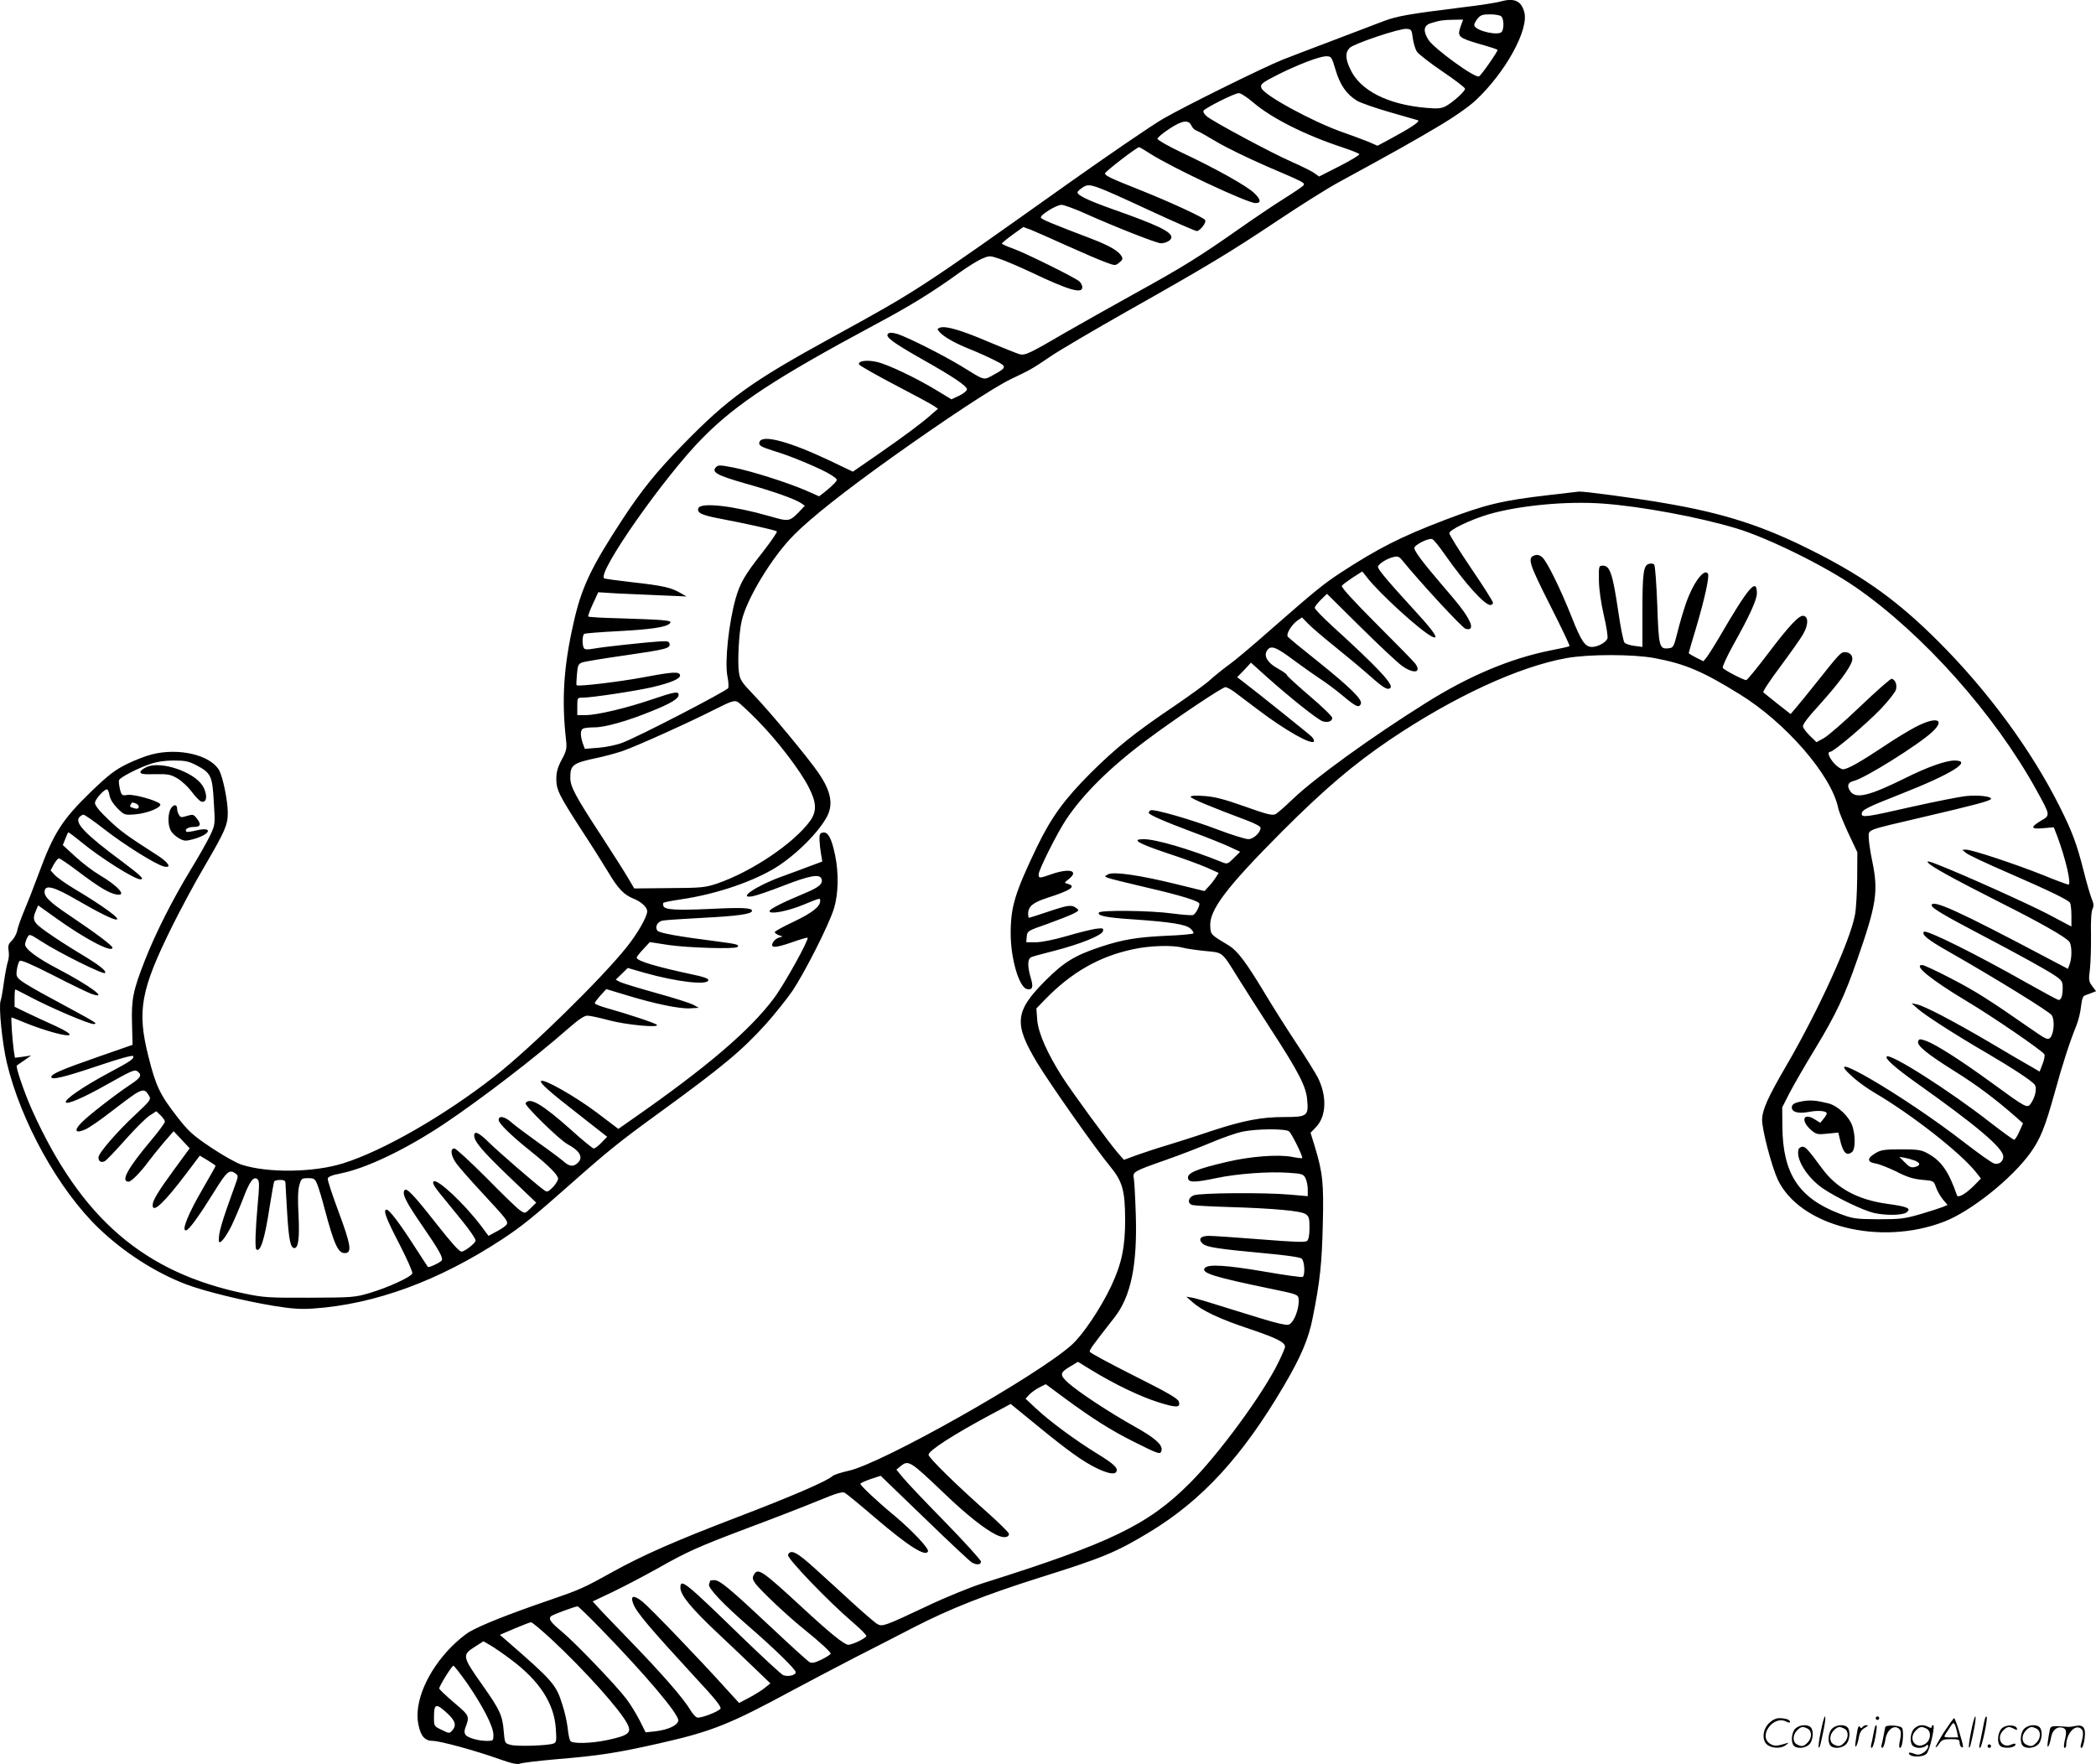 <svg version="1.0" xmlns="http://www.w3.org/2000/svg"
  viewBox="0 0 1199.414 1009.425"
 preserveAspectRatio="xMidYMid meet">
<g transform="translate(-0.654,1010.205) scale(0.1,-0.1)"
fill="#000000" stroke="none">
<path d="M8595 10094 c-27 -8 -126 -23 -220 -34 -305 -38 -371 -49 -451 -79
-44 -17 -176 -67 -294 -112 -118 -44 -246 -94 -285 -109 -112 -45 -549 -261
-680 -336 -66 -38 -313 -207 -550 -375 -856 -608 -852 -606 -1350 -879 -458
-251 -593 -348 -850 -612 -148 -151 -233 -256 -340 -418 -189 -288 -242 -401
-288 -610 -56 -248 -67 -437 -41 -666 5 -44 2 -59 -25 -109 -23 -43 -31 -71
-31 -110 0 -63 15 -93 149 -300 54 -82 121 -189 150 -237 55 -92 88 -126 142
-148 45 -18 79 -49 79 -73 0 -30 -55 -127 -116 -203 -143 -180 -549 -578 -753
-738 -288 -226 -641 -429 -871 -501 -169 -53 -431 -56 -580 -8 -30 9 -109 54
-175 98 -106 71 -129 92 -196 178 -98 126 -122 177 -164 347 -65 259 -43 378
135 738 48 97 133 256 190 352 114 195 130 232 130 300 0 71 -29 211 -51 247
-53 86 -231 127 -384 88 -33 -8 -97 -33 -142 -55 -67 -33 -104 -61 -199 -152
-172 -166 -220 -240 -309 -483 -26 -71 -63 -165 -81 -207 -18 -43 -36 -93 -39
-112 -4 -19 -18 -44 -31 -57 -19 -18 -23 -29 -18 -58 3 -20 1 -48 -5 -63 -5
-15 -15 -67 -22 -115 -6 -48 -15 -97 -19 -108 -12 -32 9 -241 35 -352 80 -338
297 -729 526 -949 146 -140 326 -255 502 -322 107 -40 327 -94 502 -123 100
-16 152 -20 223 -15 353 24 719 158 1083 397 111 73 181 130 389 314 211 187
280 243 499 402 377 274 485 365 623 518 49 55 115 138 148 185 70 104 210
379 239 474 25 82 28 202 6 306 -20 95 -40 132 -68 128 -19 -3 -22 -9 -21 -43
1 -22 5 -59 9 -81 l7 -42 -78 -29 c-44 -17 -113 -42 -154 -57 -144 -52 -257
-128 -168 -113 19 3 99 30 178 61 150 58 206 68 217 40 11 -28 -11 -48 -92
-82 -130 -54 -205 -92 -205 -104 0 -20 102 -1 192 36 100 41 98 41 98 22 0
-32 -48 -69 -151 -118 -60 -28 -109 -55 -109 -60 0 -5 10 -12 22 -17 l23 -8
-23 -7 c-12 -4 -27 -16 -32 -27 -18 -33 11 -33 106 0 48 17 89 29 92 27 9 -10
-136 -272 -194 -348 -137 -183 -384 -394 -809 -690 l-80 -56 -124 94 c-124 93
-304 195 -318 180 -10 -10 46 -60 230 -203 l148 -116 -33 -34 c-17 -18 -37
-33 -44 -33 -6 0 -65 48 -130 107 -165 147 -237 189 -260 152 -7 -13 195 -211
241 -235 71 -38 91 -76 57 -107 -26 -24 -47 -21 -84 12 -18 15 -82 63 -143
106 -60 43 -127 93 -148 111 -40 37 -77 45 -77 17 0 -19 69 -87 180 -176 109
-87 160 -139 160 -160 0 -10 -14 -32 -30 -49 -27 -27 -33 -29 -49 -17 -48 34
-262 220 -314 271 -58 58 -87 72 -87 42 0 -34 46 -88 198 -234 l157 -150 -32
-32 c-32 -31 -32 -31 -59 -13 -16 10 -103 94 -194 187 -92 92 -174 168 -183
168 -26 0 -21 -42 12 -87 16 -22 82 -97 147 -167 137 -148 148 -161 141 -179
-2 -7 -27 -25 -55 -40 l-50 -27 -41 55 c-99 131 -254 276 -274 256 -7 -7 4
-28 34 -65 24 -30 81 -100 127 -156 46 -56 82 -109 80 -118 -3 -16 -63 -62
-80 -62 -14 0 -53 44 -145 160 -127 162 -170 208 -182 191 -14 -22 7 -65 102
-203 96 -140 121 -184 111 -199 -7 -11 -74 -43 -79 -37 -1 2 -37 57 -80 123
-83 129 -141 205 -156 205 -22 0 -4 -49 72 -195 44 -86 78 -162 75 -170 -7
-20 -137 -80 -241 -111 -87 -26 -98 -27 -345 -28 -232 -1 -265 1 -370 23 -579
119 -940 430 -1220 1051 -43 96 -96 249 -87 255 1 1 20 14 42 29 l40 28 -47
-7 -46 -6 -6 38 c-9 64 -18 193 -13 193 2 0 37 -14 78 -31 111 -45 241 -81
253 -69 6 6 -20 23 -80 51 -49 22 -122 56 -162 75 l-72 35 0 49 c0 28 2 50 4
50 3 0 37 -18 78 -39 119 -64 349 -162 372 -159 22 4 24 2 -249 150 -72 38
-145 81 -164 95 -30 23 -33 29 -28 66 3 21 10 44 16 50 7 7 64 -17 190 -81 99
-51 198 -99 220 -107 105 -37 -5 45 -188 141 -121 63 -191 115 -191 142 1 9 6
27 13 39 12 22 12 22 82 -23 99 -64 352 -190 362 -180 12 11 -31 45 -148 115
-57 34 -139 87 -181 117 -83 58 -89 71 -65 127 l12 28 105 -75 c165 -118 320
-199 320 -167 0 12 -95 83 -248 186 -112 75 -145 107 -140 139 5 37 56 23 188
-54 123 -71 201 -110 222 -110 31 0 -73 76 -242 177 -47 28 -96 63 -110 78
l-24 26 18 34 c11 19 24 35 30 35 6 0 56 -34 110 -75 117 -88 174 -123 216
-131 67 -14 16 46 -94 111 -36 21 -98 68 -138 105 l-72 66 14 35 c7 19 15 36
17 38 1 2 35 -23 75 -56 108 -89 304 -213 338 -213 25 0 2 22 -102 100 -212
157 -275 222 -248 255 7 8 18 15 24 15 7 0 60 -37 119 -83 114 -89 295 -202
340 -213 50 -12 30 22 -41 67 -170 109 -205 134 -276 202 -50 47 -76 80 -76
94 0 22 58 85 71 77 4 -2 10 -19 13 -37 4 -20 22 -48 45 -71 39 -38 40 -39
103 -34 72 6 157 43 140 60 -21 21 -153 57 -186 51 -31 -5 -34 -3 -43 33 -5
22 -8 45 -5 52 5 15 106 68 181 93 35 12 82 19 131 19 65 0 86 -4 130 -27 84
-44 92 -61 100 -210 8 -126 8 -129 -19 -188 -16 -33 -66 -123 -114 -201 -103
-170 -199 -359 -260 -514 -69 -176 -79 -225 -75 -366 l3 -121 -195 -68 c-210
-73 -270 -99 -270 -116 0 -19 72 -2 274 66 124 42 192 60 195 53 5 -15 -15
-29 -139 -95 -148 -79 -260 -156 -246 -170 11 -11 103 29 229 100 155 87 165
91 183 76 24 -20 15 -35 -44 -74 -86 -57 -243 -179 -281 -219 -44 -45 -32 -62
24 -37 22 10 85 53 140 96 55 43 120 91 144 107 47 29 60 27 83 -15 9 -17 -2
-30 -78 -101 -107 -99 -214 -223 -214 -247 0 -22 13 -31 34 -23 9 3 61 58 117
121 56 63 119 126 140 140 l40 26 24 -23 c14 -13 25 -29 25 -37 0 -7 -36 -56
-80 -108 -134 -160 -175 -235 -127 -235 15 0 69 55 113 115 16 22 55 70 86
107 l58 67 46 -49 46 -49 -90 -123 c-93 -127 -122 -176 -122 -203 0 -48 67 15
193 182 l77 102 45 -27 c25 -15 45 -29 45 -32 0 -3 -32 -59 -70 -125 -88 -150
-129 -253 -97 -243 18 6 73 82 157 217 75 121 89 133 124 108 17 -12 17 -16
-4 -72 -77 -212 -94 -272 -91 -314 2 -25 36 15 70 82 17 34 48 107 69 161 38
101 61 131 84 108 9 -9 9 -40 -1 -144 -13 -143 -16 -246 -8 -255 23 -22 49 60
77 246 12 74 23 138 26 143 3 4 18 8 35 8 21 0 29 -5 29 -17 0 -10 5 -89 10
-175 9 -150 19 -198 41 -198 23 0 30 58 24 185 -5 87 -4 144 4 173 11 40 13
42 50 42 36 0 40 -3 54 -38 8 -20 27 -82 41 -137 57 -214 80 -261 123 -253 33
6 25 53 -42 233 -36 97 -65 184 -63 193 2 10 25 20 73 29 150 30 376 139 595
285 213 143 519 378 703 540 64 56 96 78 115 78 15 0 70 -12 122 -26 99 -27
294 -45 275 -26 -10 10 -173 64 -292 97 -35 10 -63 22 -63 26 0 5 15 25 33 45
l33 36 116 -35 c160 -49 305 -79 364 -75 l49 3 -32 18 c-18 9 -114 40 -213 67
-100 28 -192 56 -206 63 l-24 13 34 33 35 34 93 -27 c188 -53 368 -74 368 -42
0 8 -28 19 -83 30 -212 45 -327 79 -327 98 0 5 17 27 38 49 l37 40 110 -17
c115 -16 378 -24 391 -11 14 13 -2 17 -117 32 -227 29 -329 48 -340 61 -17 20
-1 52 29 58 15 3 119 10 232 16 200 10 280 22 280 40 0 17 -57 20 -235 11
-202 -9 -264 -5 -272 16 -3 7 -3 16 0 19 3 3 49 12 103 20 184 27 381 91 517
168 115 65 255 198 312 298 42 73 29 149 -44 256 -57 84 -280 353 -371 447
-69 72 -79 86 -85 130 -9 56 0 230 16 295 29 127 175 367 299 491 96 97 284
246 558 442 313 223 580 399 680 448 121 58 118 56 228 130 54 37 252 153 439
259 465 262 593 340 860 518 127 85 284 184 350 220 336 183 422 232 564 316
94 55 180 115 221 153 170 158 307 406 279 506 -17 64 -57 82 -134 61z m3 -86
c14 -14 16 -67 3 -87 -16 -26 -148 3 -158 35 -2 6 6 23 17 37 18 23 29 27 74
27 28 0 57 -5 64 -12z m-234 -60 c-19 -55 -12 -62 110 -98 54 -15 100 -30 102
-33 5 -5 -91 -143 -106 -152 -21 -13 -259 160 -290 210 -31 50 -27 81 13 94
52 16 69 19 129 20 l57 1 -15 -42z m-273 -64 c4 -28 14 -63 24 -78 10 -14 75
-65 146 -113 71 -48 129 -92 129 -99 0 -15 -70 -78 -111 -100 -26 -13 -47 -15
-112 -9 -219 19 -377 99 -433 220 -30 62 -30 98 -3 124 28 25 284 111 324 108
28 -2 30 -5 36 -53z m-442 -181 c25 -87 64 -142 124 -178 23 -13 107 -42 187
-65 80 -23 152 -44 160 -46 16 -6 -36 -41 -158 -107 l-73 -39 -50 22 c-28 11
-96 37 -151 56 -168 59 -447 210 -463 252 -8 22 1 30 98 79 115 57 232 102
272 103 30 0 32 -3 54 -77z m-469 -189 c104 -88 291 -183 502 -253 54 -18 100
-36 103 -41 3 -5 -48 -35 -112 -68 l-118 -60 -27 19 c-14 11 -73 40 -130 65
-116 51 -442 226 -484 259 -16 13 -24 26 -20 34 11 16 177 100 201 100 11 1
49 -24 85 -55z m-355 -132 c5 -12 19 -25 30 -28 11 -4 63 -33 116 -65 54 -32
182 -94 285 -139 213 -91 219 -94 210 -108 -3 -6 -55 -41 -114 -78 -59 -37
-173 -114 -254 -171 -228 -160 -323 -219 -593 -368 -137 -76 -317 -177 -400
-225 -207 -121 -232 -133 -264 -125 -14 4 -94 36 -178 71 -156 67 -246 93
-278 81 -17 -7 -17 -8 0 -27 26 -28 90 -64 179 -99 42 -17 104 -45 137 -62 69
-34 68 -40 -11 -83 -57 -31 -45 -34 -181 50 -107 65 -310 167 -367 185 -31 9
-46 9 -54 1 -17 -17 26 -49 189 -142 185 -104 263 -157 263 -176 0 -8 -20 -24
-44 -36 l-45 -21 -84 51 c-113 69 -280 149 -343 163 -56 13 -108 6 -102 -14 3
-7 95 -59 205 -117 111 -58 212 -112 224 -121 l23 -16 -38 -33 c-57 -51 -157
-125 -310 -231 l-139 -96 -136 65 c-227 107 -381 149 -398 106 -8 -21 7 -29
90 -55 92 -27 273 -104 320 -135 38 -25 38 -26 20 -46 -10 -11 -34 -33 -53
-48 l-36 -28 -75 33 c-101 44 -313 112 -417 132 -73 14 -85 15 -98 2 -28 -29
6 -47 166 -93 167 -47 281 -88 319 -112 l23 -16 -33 -35 c-55 -56 -58 -57
-171 -24 -206 59 -391 80 -405 45 -10 -26 19 -40 120 -59 148 -28 321 -66 329
-74 4 -3 -34 -58 -83 -121 -99 -125 -128 -176 -152 -260 -40 -140 -64 -364
-48 -447 6 -29 8 -59 5 -68 -7 -16 -516 -280 -608 -314 -32 -12 -94 -25 -136
-28 l-77 -6 -12 33 c-15 46 -14 77 5 84 9 3 37 6 64 6 59 0 190 37 324 92 112
45 156 72 156 94 0 22 -25 17 -155 -27 -144 -49 -312 -89 -377 -89 l-48 0 0
50 c0 50 0 50 33 50 49 0 302 38 397 60 109 26 162 49 158 69 -5 21 -41 19
-211 -13 -134 -25 -373 -54 -381 -45 -2 2 -1 30 2 62 4 50 8 60 29 68 13 5
121 23 241 40 242 35 265 41 260 67 -3 14 -12 16 -53 14 -80 -5 -332 -32 -383
-42 -33 -6 -49 -5 -54 3 -11 17 -10 75 2 82 5 3 89 10 187 15 194 10 280 23
302 44 11 12 4 15 -50 20 -35 3 -142 7 -237 10 -96 2 -176 7 -179 10 -3 3 9
35 26 72 l31 67 113 -7 c61 -3 175 -8 252 -11 l140 -6 -35 20 c-53 31 -101 42
-273 61 -87 10 -161 20 -164 23 -37 37 347 584 563 802 194 197 419 344 989
650 199 106 327 185 482 297 45 32 102 68 127 79 45 19 45 19 103 0 32 -11
112 -45 178 -76 216 -103 295 -126 295 -87 0 11 -8 26 -17 34 -25 22 -306 161
-380 188 -35 12 -63 25 -63 29 0 3 28 26 61 50 l61 44 42 -15 c22 -9 115 -50
206 -91 91 -41 191 -84 222 -95 56 -21 57 -21 80 -2 19 15 21 22 12 37 -18 30
-70 60 -172 99 -231 88 -286 111 -289 121 -5 15 89 73 118 73 13 0 74 -22 134
-49 176 -79 411 -171 435 -171 29 0 60 18 60 34 0 32 -78 70 -336 161 -144 51
-207 82 -201 98 2 6 17 19 33 29 38 22 50 18 377 -133 142 -66 264 -119 272
-119 18 0 57 49 48 63 -9 15 -209 107 -373 172 -169 67 -200 82 -200 95 0 10
182 150 195 150 3 0 32 -17 63 -37 124 -80 557 -283 603 -283 34 0 31 21 -8
58 -43 41 -216 138 -420 234 -73 35 -133 69 -133 76 0 7 30 32 68 57 74 49
111 54 127 17z m-2485 -3401 c113 -114 247 -289 295 -385 45 -88 46 -137 7
-192 -94 -129 -337 -292 -535 -359 -67 -22 -89 -24 -272 -25 l-199 -2 -33 56
c-18 31 -87 140 -154 243 -152 232 -179 284 -179 335 0 73 15 84 153 113 43 9
109 27 145 39 81 28 387 166 532 240 84 43 109 51 125 43 11 -5 63 -53 115
-106z m-3556 -477 c26 -10 20 -37 -6 -28 -29 8 -31 10 -23 23 7 13 8 13 29 5z
M8870 7269 c-268 -31 -361 -53 -600 -144 -248 -95 -376 -160 -590 -299 -103
-68 -146 -103 -410 -334 -96 -85 -202 -174 -235 -197 -33 -24 -80 -62 -104
-84 -25 -23 -119 -91 -210 -153 -214 -144 -326 -233 -471 -377 -154 -154 -227
-255 -310 -426 -126 -263 -150 -342 -150 -494 0 -147 49 -311 94 -319 31 -6
37 11 21 64 -20 67 -19 110 3 119 9 4 67 20 127 35 153 39 279 90 283 114 4
17 0 18 -42 13 -25 -4 -100 -22 -167 -42 -73 -21 -143 -35 -176 -35 l-54 0 3
33 c3 31 5 33 118 72 63 23 130 49 149 59 33 17 34 19 16 32 -27 20 -44 18
-161 -21 -57 -19 -106 -35 -109 -35 -3 0 -5 10 -5 23 0 42 27 65 112 92 131
42 165 65 116 79 -23 6 -23 6 6 29 58 47 2 62 -99 27 -72 -25 -75 -25 -75 -1
0 25 107 238 157 313 97 146 253 300 458 453 165 124 436 305 454 305 9 -1 32
-13 52 -28 20 -15 82 -62 138 -104 152 -115 302 -200 316 -179 3 5 -3 17 -12
27 -16 16 -308 250 -393 315 l-34 26 40 41 39 42 90 -81 c132 -118 296 -249
322 -255 30 -8 53 1 53 20 0 9 -58 65 -130 126 -71 61 -130 115 -130 120 0 5
-24 21 -52 37 -57 31 -81 70 -62 101 21 34 50 24 150 -51 54 -40 124 -89 154
-109 30 -19 88 -62 129 -96 76 -64 95 -73 105 -47 9 25 -63 95 -246 242 -92
73 -170 137 -173 143 -9 15 22 66 53 89 l29 20 34 -35 c19 -20 88 -79 154
-132 66 -53 157 -129 202 -169 78 -69 101 -82 116 -67 19 19 -76 120 -331 352
-56 51 -102 99 -102 106 0 7 16 27 35 46 l35 34 192 -190 c106 -105 213 -205
237 -222 67 -48 114 -40 76 13 -8 11 -108 113 -221 226 -132 132 -204 211
-199 219 4 6 32 27 62 47 l55 35 31 -39 c70 -89 300 -299 365 -332 47 -25 21
19 -75 124 -182 199 -233 260 -231 274 3 17 51 47 90 56 20 5 31 2 45 -15 111
-136 346 -390 366 -396 32 -10 41 10 21 47 -21 43 -57 90 -160 209 -106 124
-154 188 -154 206 0 18 82 59 102 51 9 -3 41 -43 73 -89 116 -165 226 -288
260 -288 8 0 15 6 15 13 0 7 -56 96 -125 197 -69 102 -125 192 -125 201 0 19
123 78 225 108 175 51 451 77 658 61 217 -16 545 -77 758 -141 178 -53 508
-215 684 -337 386 -267 798 -729 1038 -1167 77 -140 77 -138 22 -170 -62 -37
-58 -49 15 -42 l59 5 20 -51 c49 -132 82 -277 64 -277 -6 0 -71 24 -144 54
-160 64 -409 146 -441 146 l-23 -1 22 -18 c11 -10 117 -60 235 -111 239 -104
349 -157 360 -174 4 -6 8 -39 8 -73 l0 -63 -132 70 c-125 65 -495 231 -637
286 -48 19 -61 21 -51 9 18 -22 149 -94 406 -224 237 -119 381 -201 402 -228
15 -20 16 -91 2 -128 l-10 -27 -118 62 c-508 269 -662 339 -662 301 0 -14 73
-58 264 -158 242 -127 392 -210 444 -245 37 -26 42 -33 42 -68 0 -45 -8 -70
-23 -70 -6 0 -87 44 -181 97 -288 163 -576 307 -590 293 -15 -15 22 -46 139
-112 272 -155 578 -344 592 -365 19 -28 13 -107 -9 -130 -13 -13 -26 -7 -109
51 -241 168 -324 220 -460 290 -80 42 -154 76 -163 76 -53 0 51 -85 255 -207
149 -89 431 -282 444 -304 4 -6 0 -30 -10 -55 l-17 -44 -46 27 c-26 14 -135
78 -241 141 -217 127 -371 207 -416 217 l-30 6 35 -31 c41 -37 222 -153 394
-253 140 -82 256 -157 275 -181 16 -19 4 -74 -23 -111 -19 -26 -28 -21 -221
120 -181 132 -320 220 -377 241 -35 12 -40 12 -45 -3 -9 -23 49 -71 212 -173
125 -78 230 -157 344 -257 l44 -39 -21 -47 c-11 -26 -25 -47 -30 -47 -5 0 -67
45 -138 100 -232 181 -571 397 -591 376 -11 -11 47 -63 166 -148 350 -248 500
-375 501 -424 0 -29 -25 -48 -52 -40 -13 3 -90 58 -173 122 -344 267 -853 564
-632 369 28 -25 84 -65 122 -87 211 -124 490 -342 579 -454 l28 -36 -36 -37
c-48 -49 -95 -77 -101 -59 -48 139 -91 199 -170 241 -34 19 -56 22 -150 22
-93 0 -115 -3 -145 -21 -51 -30 -51 -52 0 -60 22 -4 75 -25 118 -46 58 -30 94
-42 145 -47 69 -6 69 -6 82 -43 7 -20 24 -51 39 -69 l27 -32 -28 -12 c-15 -6
-73 -25 -128 -41 -90 -26 -114 -29 -240 -29 -132 1 -145 3 -222 32 -233 89
-325 229 -327 498 l-1 110 41 81 c23 44 90 161 150 259 118 195 167 300 238
505 111 317 122 391 86 565 -11 53 -20 114 -20 135 0 47 -19 39 305 115 304
71 395 95 395 106 0 14 -69 22 -139 16 -36 -3 -176 -31 -311 -61 -264 -60
-290 -64 -290 -41 0 22 29 37 225 114 290 114 413 191 306 191 -50 0 -157 -38
-281 -100 -208 -103 -285 -122 -316 -75 -21 31 -13 51 23 59 63 16 366 205
446 279 79 74 24 91 -95 29 -40 -21 -121 -70 -180 -110 -137 -91 -209 -132
-235 -132 -12 0 -35 16 -52 35 -30 35 -40 65 -21 65 19 0 206 159 287 243 45
47 85 98 89 113 7 28 -3 55 -24 62 -6 2 -87 -69 -179 -157 -92 -88 -187 -171
-210 -183 l-42 -23 -36 35 c-19 18 -37 42 -41 52 -4 13 23 49 95 128 102 113
172 206 185 248 9 29 -9 52 -40 52 -24 0 -28 -4 -172 -185 -44 -55 -93 -116
-110 -135 l-29 -34 -74 58 c-41 33 -78 62 -82 66 -5 4 39 70 96 146 57 77 116
160 131 186 31 53 32 101 3 106 -25 5 -81 -54 -211 -226 -59 -78 -112 -142
-117 -142 -15 0 -127 58 -134 70 -4 6 23 64 58 128 95 169 137 262 137 299 0
92 -47 37 -213 -248 -31 -53 -65 -106 -75 -119 l-18 -22 -42 21 c-23 12 -42
23 -42 26 0 3 18 64 40 137 49 164 80 302 70 317 -21 34 -85 -52 -126 -170
-14 -41 -36 -114 -48 -164 -22 -87 -24 -90 -53 -93 -51 -5 -55 8 -63 249 -5
123 -12 225 -18 231 -5 5 -19 7 -31 3 -30 -9 -36 -54 -36 -278 l0 -197 -45 6
c-25 3 -50 11 -57 18 -7 6 -24 92 -38 191 -30 201 -46 250 -85 250 -25 0 -25
-1 -24 -85 1 -53 12 -128 28 -198 15 -63 24 -122 21 -133 -8 -23 -55 -49 -89
-49 -39 0 -61 32 -117 174 -64 161 -140 315 -167 339 -13 12 -28 16 -41 12
-46 -14 -38 -41 84 -283 65 -128 116 -235 113 -237 -2 -3 -51 -14 -109 -25
-230 -46 -468 -146 -714 -301 -307 -192 -635 -429 -760 -549 -44 -42 -89 -82
-100 -87 -17 -9 -50 -1 -175 44 -119 42 -173 56 -232 60 -52 4 -78 2 -78 -5 0
-9 114 -57 328 -137 39 -15 72 -32 72 -40 0 -27 -41 -65 -70 -65 -16 0 -94 24
-173 54 -155 59 -371 121 -387 111 -6 -3 -10 -10 -10 -14 0 -11 85 -48 250
-110 74 -27 166 -64 204 -81 l69 -32 -36 -36 c-35 -35 -38 -36 -69 -23 -183
74 -378 131 -447 131 -74 0 -33 -24 137 -81 86 -28 187 -65 225 -82 l67 -30
-16 -26 c-9 -14 -27 -38 -41 -52 l-24 -26 -155 38 c-210 52 -365 75 -396 58
-22 -12 -22 -12 -3 -20 11 -5 110 -29 220 -55 204 -47 305 -79 305 -94 0 -18
-23 -59 -36 -64 -7 -3 -62 1 -121 9 -125 17 -409 20 -418 5 -11 -18 41 -29
196 -39 217 -15 303 -29 328 -53 12 -10 19 -23 17 -27 -3 -4 -74 -11 -158 -14
-164 -8 -246 -21 -373 -63 -148 -49 -211 -88 -316 -193 -176 -177 -183 -246
-46 -473 72 -119 335 -493 414 -588 73 -88 87 -139 88 -305 0 -160 -19 -253
-81 -385 -59 -124 -161 -277 -225 -334 -198 -178 -1091 -682 -1279 -721 -41
-9 -81 -22 -90 -30 -32 -29 -231 -115 -545 -235 -356 -136 -539 -217 -713
-313 -173 -96 -185 -101 -377 -167 -213 -73 -380 -139 -442 -176 -25 -14 -71
-53 -103 -85 -140 -142 -216 -321 -189 -447 13 -65 37 -92 82 -92 42 0 249
-57 380 -104 73 -26 104 -32 120 -26 12 5 105 16 207 25 242 20 342 35 590 91
300 68 399 107 765 305 94 50 251 133 350 184 99 50 254 130 345 177 205 105
405 184 715 282 360 113 436 144 625 258 304 183 535 434 774 841 97 165 142
270 165 392 41 204 52 309 57 530 6 236 0 296 -46 447 l-24 78 31 32 c60 62
64 178 10 285 -14 26 -69 116 -124 198 -55 83 -136 211 -180 285 -106 176
-155 241 -204 271 -105 63 -104 62 -107 110 -6 93 91 222 413 545 240 240 408
383 615 523 365 246 737 418 1010 467 128 23 382 23 505 0 174 -33 272 -74
484 -205 266 -163 527 -465 566 -651 3 -19 30 -84 58 -145 l52 -110 -1 -150
c-1 -82 -6 -177 -13 -210 -27 -146 -210 -548 -389 -855 -110 -189 -141 -258
-142 -316 0 -59 54 -264 89 -341 126 -267 583 -384 952 -242 154 59 390 248
495 395 57 80 83 145 139 346 45 164 86 290 124 383 11 28 23 76 26 108 5 42
11 60 23 63 9 3 27 10 40 15 l23 9 -22 29 c-20 27 -21 36 -13 98 4 37 7 125 6
196 -2 80 2 135 9 148 8 17 7 29 -5 58 -8 20 -29 91 -46 159 -38 151 -64 222
-136 366 -163 326 -413 665 -694 946 -227 227 -417 365 -698 508 -296 152
-526 227 -877 286 -162 28 -455 67 -483 65 -9 -1 -87 -10 -172 -20z m-2095
-2590 c22 -6 80 -14 129 -19 103 -10 92 -1 188 -155 34 -55 116 -183 182 -285
167 -257 207 -336 213 -414 8 -90 -1 -96 -132 -96 -132 0 -234 -20 -420 -81
-82 -28 -193 -63 -245 -79 -52 -15 -130 -41 -173 -56 l-79 -29 -35 40 c-49 56
-260 345 -318 435 -84 132 -137 250 -143 325 l-5 66 49 51 c153 157 311 247
504 288 95 21 225 25 285 9z m608 -1051 c15 -12 82 -147 75 -153 -2 -2 -28 1
-58 7 -78 15 -236 3 -365 -27 -187 -43 -241 -67 -229 -100 8 -20 42 -19 158 5
121 26 304 39 416 31 77 -5 86 -8 97 -31 7 -14 13 -43 13 -64 l0 -39 -102 9
c-145 13 -516 10 -550 -4 -35 -14 -38 -50 -5 -56 12 -3 105 -8 207 -11 258 -8
410 -22 437 -40 20 -13 23 -24 23 -79 0 -42 -5 -67 -14 -75 -10 -9 -76 -6
-266 9 -139 11 -272 20 -295 20 -49 0 -64 -19 -36 -45 23 -20 90 -30 348 -54
123 -11 208 -23 218 -31 17 -14 21 -95 6 -105 -6 -3 -102 10 -216 30 -223 38
-325 44 -344 21 -23 -28 49 -51 379 -119 151 -31 155 -33 158 -59 4 -36 -14
-101 -37 -129 -18 -22 -20 -22 -77 -10 -32 7 -148 42 -259 77 -110 35 -216 67
-235 70 l-35 6 35 -31 c55 -49 156 -97 331 -155 153 -52 199 -75 199 -101 0
-6 -17 -47 -39 -91 -86 -177 -341 -525 -506 -689 -238 -239 -454 -343 -1185
-573 -69 -22 -212 -80 -317 -130 -244 -115 -256 -119 -285 -104 -13 7 -73 59
-135 115 -61 56 -159 146 -218 199 -107 98 -145 118 -159 82 -7 -19 234 -269
371 -386 46 -39 80 -74 77 -79 -9 -15 -81 -49 -103 -49 -23 0 -104 66 -259
209 -236 218 -259 234 -282 191 -9 -16 -7 -26 8 -48 29 -40 186 -188 277 -261
91 -73 155 -132 155 -142 0 -4 -23 -19 -51 -33 -39 -19 -56 -23 -70 -15 -10 5
-105 91 -211 191 -243 228 -302 278 -334 278 -13 0 -24 -2 -24 -4 0 -2 -3 -11
-6 -20 -8 -20 82 -115 231 -244 144 -125 265 -243 265 -259 0 -18 -47 -28 -73
-16 -12 6 -116 102 -232 214 -328 319 -355 341 -355 286 0 -42 60 -116 213
-260 83 -78 185 -175 226 -215 l76 -73 -30 -24 c-16 -14 -57 -39 -90 -57 l-59
-31 -76 83 c-140 156 -429 457 -475 495 -52 42 -73 38 -55 -10 19 -50 95 -139
357 -424 113 -121 150 -168 142 -177 -15 -19 -117 -57 -134 -50 -8 3 -24 20
-35 38 -43 73 -167 214 -355 408 -88 91 -171 177 -183 192 l-24 26 116 55 c64
31 177 90 252 132 177 100 233 125 535 239 140 52 314 120 387 150 104 43 138
53 152 46 11 -6 89 -70 174 -143 192 -164 290 -226 303 -192 5 17 -90 118
-190 202 -103 85 -197 174 -197 184 0 4 26 16 58 27 l58 19 252 -243 c138
-134 260 -248 271 -254 29 -15 51 -12 51 6 0 8 -92 110 -204 225 -113 115
-222 230 -242 255 l-38 46 23 19 c46 38 54 33 252 -156 125 -120 230 -203 295
-235 42 -21 74 -18 74 5 0 7 -55 61 -122 121 -170 150 -338 314 -338 331 0 24
143 116 358 231 l112 60 147 -120 c179 -147 270 -212 348 -249 61 -29 99 -36
109 -20 13 21 -12 45 -108 104 -124 76 -271 184 -351 259 l-60 56 20 22 c11
12 37 31 58 42 l38 19 108 -80 c156 -115 267 -185 389 -246 151 -76 159 -78
165 -54 9 32 -37 73 -158 140 -141 79 -317 195 -375 247 -52 47 -50 59 15 97
l40 24 75 -46 c130 -80 280 -152 381 -184 107 -34 133 -34 121 3 -6 18 -68 53
-257 148 -137 69 -250 130 -252 136 -4 11 14 34 141 197 94 120 131 299 122
587 -3 96 -8 189 -11 207 -9 39 -3 42 185 108 74 26 189 70 255 98 66 28 147
56 180 63 82 17 246 18 268 2z m3580 -167 c34 -13 35 -29 1 -37 -21 -5 -32 0
-57 26 l-32 32 30 -5 c17 -3 42 -10 58 -16z m-7520 -2678 c256 -263 450 -492
445 -527 -4 -27 -57 -52 -130 -61 l-57 -6 -34 68 c-19 37 -53 93 -76 123 -57
76 -295 324 -369 385 -65 54 -78 73 -63 88 9 9 136 56 153 57 4 0 63 -57 131
-127z m-277 -65 c187 -175 388 -398 430 -480 27 -52 9 -67 -118 -94 -92 -19
-197 -21 -208 -4 -5 8 -12 41 -15 74 -4 34 -17 93 -30 132 -36 117 -54 137
-328 375 l-30 26 84 36 c46 19 89 36 94 36 6 1 60 -45 121 -101z m-231 -116
c159 -119 243 -249 252 -391 5 -70 4 -79 -13 -86 -30 -12 -206 -18 -244 -8
-35 9 -35 9 -41 79 -7 90 -23 123 -118 258 -121 171 -122 177 -45 226 l47 30
38 -22 c21 -12 77 -50 124 -86z m-254 -134 c89 -130 149 -246 149 -293 0 -34
-1 -35 -37 -35 -49 0 -108 17 -122 34 -7 9 -8 22 -3 37 27 72 27 71 -63 148
-47 40 -85 76 -85 81 0 14 72 130 81 130 5 0 40 -46 80 -102z m-116 -169 c48
-44 55 -71 29 -100 -15 -17 -18 -17 -60 4 -44 21 -44 22 -44 72 0 79 11 83 75
24z M848 5714 c-21 -9 -38 -22 -38 -30 0 -11 18 -14 83 -12 75 1 89 -1 130
-25 25 -15 61 -49 81 -76 20 -27 44 -52 53 -55 35 -14 39 42 8 91 -51 79 -236
141 -317 107z M986 5478 c-19 -27 -21 -93 -3 -127 6 -14 27 -34 46 -45 30 -17
39 -18 80 -7 102 27 122 75 21 51 -28 -7 -54 -10 -57 -7 -12 13 10 27 43 27
39 0 44 15 15 51 -17 21 -22 22 -55 12 -32 -10 -37 -9 -46 7 -6 10 -10 25 -10
34 0 25 -18 27 -34 4z M10325 3801 c-48 -8 -65 -17 -65 -36 0 -27 37 -37 96
-26 56 11 104 6 104 -9 0 -4 -8 -18 -19 -31 l-18 -22 -34 21 c-66 40 -79 -11
-17 -64 29 -24 37 -25 93 -19 l61 6 14 -58 c16 -60 36 -77 65 -53 18 15 20 87
3 144 -17 56 -82 119 -138 134 -69 17 -101 20 -145 13z M10298 3523 c-15 -57
53 -163 142 -223 77 -52 229 -125 290 -139 66 -15 163 -14 186 3 30 23 8 33
-108 49 -169 23 -290 88 -372 199 -85 115 -97 128 -115 128 -10 0 -21 -8 -23
-17z M10426 194 c-10 -47 -15 -88 -12 -91 5 -6 9 7 30 110 7 37 10 67 6 67 -4
0 -15 -39 -24 -86z M10740 270 c0 -5 5 -10 10 -10 6 0 10 5 10 10 0 6 -4 10
-10 10 -5 0 -10 -4 -10 -10z M11286 194 c-10 -47 -15 -88 -12 -91 5 -6 9 7 30
110 7 37 10 67 6 67 -4 0 -15 -39 -24 -86z M11366 269 c-3 -8 -10 -41 -16 -74
-6 -33 -14 -68 -16 -77 -3 -10 -1 -18 3 -18 10 0 46 171 38 178 -2 3 -7 -1 -9
-9z M10129 241 c-38 -38 -41 -101 -7 -125 29 -20 79 -20 104 0 18 14 18 15 1
10 -53 -17 -69 -17 -92 -2 -69 45 21 166 94 126 12 -6 21 -7 21 -1 0 12 -25
21 -62 21 -19 0 -39 -10 -59 -29z M11130 189 c-28 -45 -49 -83 -47 -85 2 -3
12 7 21 21 14 21 24 25 66 25 43 0 50 -3 50 -19 0 -11 5 -23 10 -26 6 -3 10
-3 10 1 0 20 -44 164 -51 164 -4 0 -30 -37 -59 -81z m75 4 l7 -33 -42 0 c-42
0 -42 0 -28 23 8 12 21 32 29 44 15 25 22 18 34 -34z M10280 210 c-22 -22 -27
-79 -8 -98 19 -19 66 -14 88 8 22 22 27 79 8 98 -19 19 -66 14 -88 -8z m71 0
c25 -14 25 -54 -1 -80 -23 -23 -33 -24 -61 -10 -25 14 -25 54 1 80 23 23 33
24 61 10z M10490 210 c-22 -22 -27 -79 -8 -98 19 -19 66 -14 88 8 22 22 27 79
8 98 -19 19 -66 14 -88 -8z m71 0 c25 -14 25 -54 -1 -80 -23 -23 -33 -24 -61
-10 -25 14 -25 54 1 80 23 23 33 24 61 10z M10636 204 c-3 -16 -8 -47 -11 -69
-8 -51 10 -26 19 27 5 27 15 42 34 53 18 10 22 14 10 15 -9 0 -20 -5 -24 -11
-5 -8 -9 -8 -14 1 -5 8 -10 3 -14 -16z M10737 223 c-2 -4 -7 -26 -11 -48 -4
-22 -9 -48 -12 -57 -3 -10 -1 -18 4 -18 4 0 14 28 20 62 11 58 10 81 -1 61z
M10795 220 c-1 -3 -5 -23 -9 -45 -4 -22 -9 -48 -12 -57 -3 -10 -1 -18 4 -18 5
0 13 20 17 45 7 53 44 87 74 68 17 -11 19 -28 8 -80 -4 -18 -3 -33 2 -33 16 0
24 99 11 115 -12 14 -87 18 -95 5z M10960 210 c-22 -22 -27 -79 -8 -98 7 -7
24 -12 38 -12 14 0 31 5 38 12 9 9 12 8 12 -5 0 -9 -12 -24 -26 -34 -21 -13
-32 -15 -55 -6 -16 6 -29 8 -29 3 0 -24 81 -27 102 -2 18 19 50 162 37 162 -5
0 -9 -5 -9 -10 0 -7 -6 -7 -19 0 -30 16 -59 12 -81 -10z m71 0 c29 -16 25 -65
-6 -86 -56 -37 -103 28 -55 76 23 23 33 24 61 10z M11461 211 c-23 -23 -28
-80 -9 -99 19 -19 88 -13 88 9 0 5 -11 4 -24 -2 -54 -25 -89 38 -46 81 23 23
33 24 62 9 16 -9 19 -8 16 3 -8 22 -64 22 -87 -1z M11590 210 c-22 -22 -27
-79 -8 -98 19 -19 66 -14 88 8 22 22 27 79 8 98 -19 19 -66 14 -88 -8z m71 0
c25 -14 25 -54 -1 -80 -23 -23 -33 -24 -61 -10 -25 14 -25 54 1 80 23 23 33
24 61 10z M11736 201 c-3 -14 -8 -44 -11 -66 -8 -51 10 -26 19 27 8 41 35 63
66 53 22 -7 24 -21 11 -77 -5 -22 -5 -38 0 -38 5 0 9 6 9 13 0 68 51 125 85
97 15 -13 15 -35 -1 -92 -3 -10 -1 -18 4 -18 6 0 13 23 17 50 9 63 -5 84 -49
76 -17 -4 -35 -6 -41 -6 -101 8 -104 7 -109 -19z M11380 110 c0 -5 5 -10 10
-10 6 0 10 5 10 10 0 6 -4 10 -10 10 -5 0 -10 -4 -10 -10z"/>
</g>
</svg>

